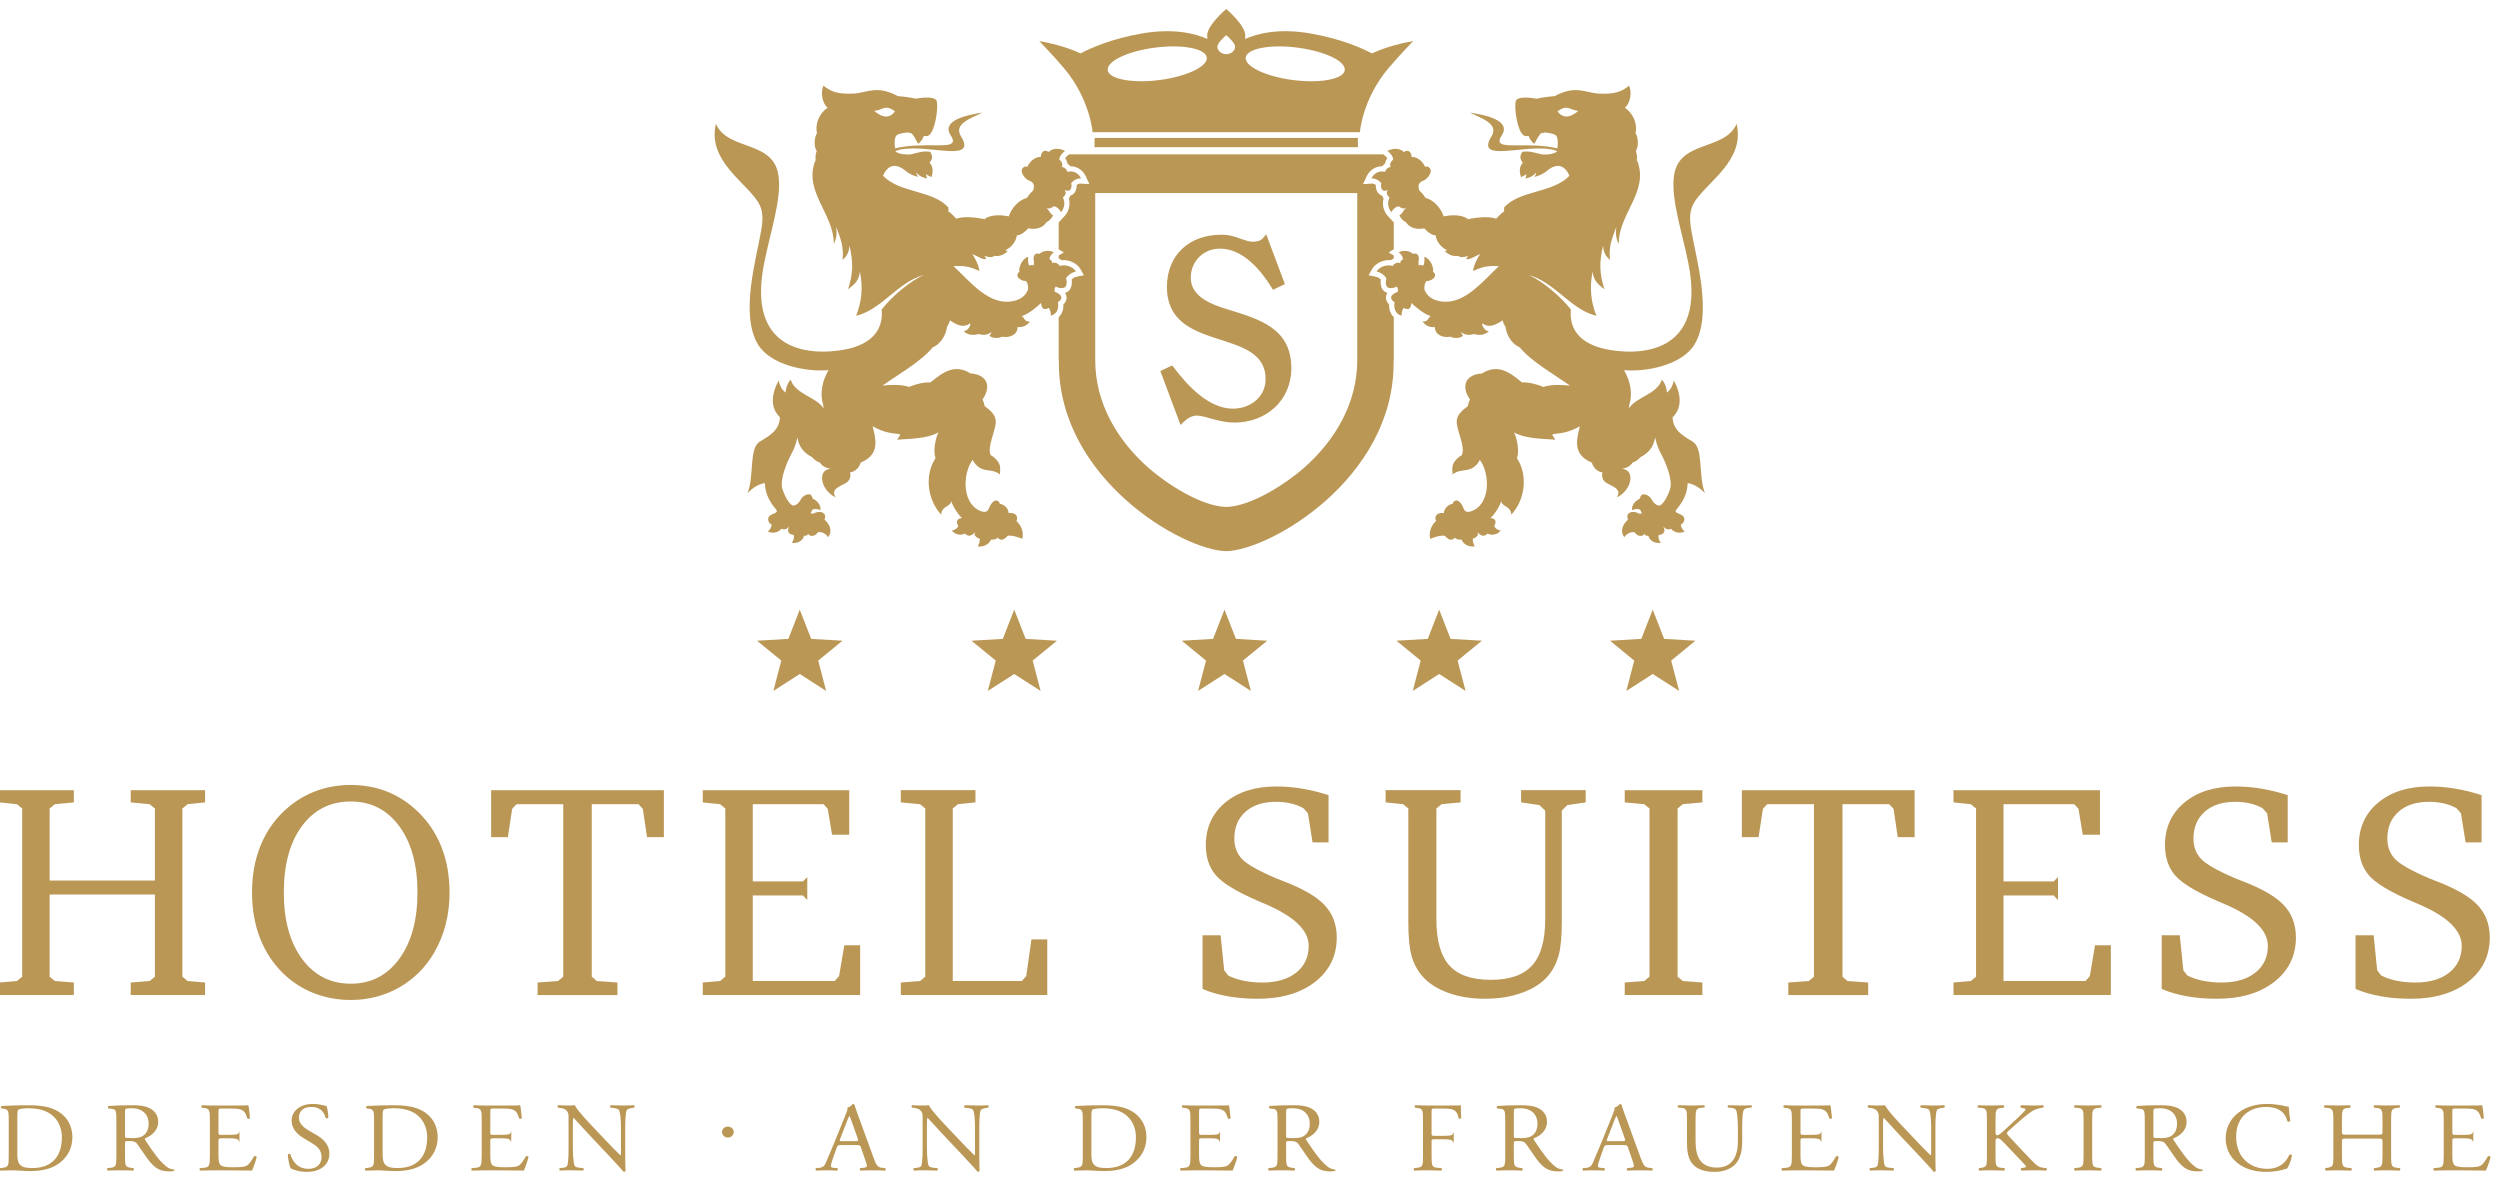 <?xml version="1.0" encoding="utf-8"?>
<!-- Generator: Adobe Illustrator 15.0.0, SVG Export Plug-In . SVG Version: 6.00 Build 0)  -->
<!DOCTYPE svg PUBLIC "-//W3C//DTD SVG 1.1//EN" "http://www.w3.org/Graphics/SVG/1.1/DTD/svg11.dtd">
<svg version="1.1" id="Ebene_1" xmlns="http://www.w3.org/2000/svg" xmlns:xlink="http://www.w3.org/1999/xlink" x="0px" y="0px"
	 width="354.687px" height="167.448px" viewBox="0 0 354.687 167.448" enable-background="new 0 0 354.687 167.448"
	 xml:space="preserve">
<g>
	<path fill="#BB9756" d="M173.972,1.277c-0.255,0.216-2.704,2.343-2.704,3.767c0,0.164,0.011,0.326,0.03,0.484
		c-1.581-0.71-4.658-1.587-9.31-0.775c-4.249,0.744-7.159,2.017-8.682,2.823c-0.008-0.005-0.016-0.008-0.024-0.013
		c-2.775-1.28-5.831-1.727-5.831-1.727s1.813,1.846,3.498,3.833c3.708,4.372,4.06,9.084,4.06,9.084h18.963h18.964
		c0,0,0.347-4.712,4.058-9.084c1.69-1.987,3.497-3.833,3.497-3.833s-3.054,0.447-5.828,1.727c-0.01,0.005-0.016,0.008-0.022,0.013
		c-1.527-0.806-4.435-2.079-8.686-2.823c-4.648-0.812-7.727,0.065-9.308,0.775c0.021-0.158,0.03-0.32,0.03-0.484
		C176.677,3.62,174.228,1.493,173.972,1.277 M172.712,6.621c0-0.532,1.056-1.46,1.26-1.635c0.206,0.175,1.26,1.103,1.26,1.635
		c0,0.577-0.561,1.051-1.26,1.065C173.272,7.672,172.712,7.198,172.712,6.621 M183.303,11.336c-3.872-0.526-6.811-1.974-6.559-3.234
		c0.254-1.257,3.599-1.852,7.474-1.325c3.876,0.525,6.811,1.971,6.56,3.232c-0.19,0.947-2.133,1.519-4.734,1.519
		C185.188,11.528,184.262,11.466,183.303,11.336 M157.168,10.009c-0.25-1.261,2.684-2.707,6.559-3.232
		c3.875-0.527,7.219,0.068,7.473,1.325c0.252,1.26-2.684,2.708-6.56,3.234c-0.958,0.13-1.883,0.192-2.739,0.192
		C159.301,11.528,157.36,10.956,157.168,10.009 M228.927,13.194c-0.66,0.107-1.937,0.17-2.829,0
		c-0.894-0.171-1.744-0.447-2.787-0.405c-1.043,0.044-2.128,0.49-2.745,0.851c-0.661,0.044-2.021,0.213-2.533,0.363
		c-0.552-0.08-2.839-0.488-3.008,0.423c-0.194,1.027,0.245,4.195,1.161,4.791c0.161,0.102,0.37,0.126,0.678,0.062
		c0.107,0.276,0.342,0.81,0.828,1.129c0.214-0.384,0.514-1.065,0.916-1.487c0.183-0.033,0.362-0.065,0.544-0.135
		c0.285,0.052,1.223,0.109,1.57,0.405c0.365,0.307,0.318,1.259,0.232,1.854c-1.968-0.451-3.899-0.438-5.394-0.428
		c-2.192,0.017-3.445,0.035-2.498-1.413c1.393-2.134-2.371-2.919-4.527-3.225c1.743,0.824,4.142,1.631,3.072,3.357
		c-1.543,2.493,0.861,2.204,3.826,1.917c1.881-0.185,3.987-0.366,5.455,0.159c-0.018,0.083-0.035,0.131-0.042,0.134
		c-0.617,0.361-1.289,0.388-2.031,0.373c-1.006-0.218-1.847-0.559-2.85-0.373c-0.323,0.551-0.383,0.938,0.065,1.519
		c0,0-0.005,0.002-0.005,0.004c0.018,0.008,0.034,0.012,0.05,0.022c-0.566,0.473-0.52,1.42-0.28,2.041
		c0.259-0.16,0.559-0.211,0.771-0.45c-0.062,0.192-0.021,0.469-0.173,0.66c0.744-0.169,1.087-0.34,1.555-0.871
		c-0.021,0.191-0.087,0.424-0.296,0.618c0.7-0.108,1.231-0.449,1.489-0.598c0.254-0.149,1-0.957,1.892-0.957
		c0.823,0,1.344,0.726,1.627,1.407c-2.36,2.477-7.052,2.02-9.258,4.49c-0.017,0.209-0.017,0.38-0.002,0.556
		c-0.465,0.298-0.737,0.661-1.13,1.042c-1.152-0.432-3.127-0.113-4.104,0.081l0.019-0.1c-1.041-0.666-2.589-0.466-3.362-0.311
		c-0.434-1.284-1.477-2.35-2.564-2.612c-0.318-0.481-0.585-0.775-0.919-1.106c-0.073-0.369-0.267-0.892,0.397-1.276
		c0.676-0.176,1.184-0.911,1.249-1.352c0.075-0.521-0.474-0.881-0.796-0.67c-0.261-0.654-1.026-1.457-1.91-1.415
		c-0.022-0.515-0.374-1.206-1.11-0.702c-0.449-0.462-1.372-0.662-2.331-0.151c0.46,0.344,0.805,0.783,0.814,1.233
		c-0.247,0.174-0.593,0.659-0.344,1.059c-0.408-0.009-0.72,0.367-0.824,0.681c-0.789-0.243-1.588,0.21-1.915,0.926
		c0.486-0.033,1.067,0.221,1.402,0.694c-0.156,0.536,0.073,1.041,0.418,1.053c0.196,0.01,0.388-0.029,0.549-0.086
		c-0.305,0.264-0.259,0.607,0.209,1.061c-0.379,0.622-0.21,1.562,0.269,2.084c0.086-0.304,0.606-0.831,1.022-0.852
		c0.213,0.144,0.682,0.525,1.107,0.167c-0.283,0.256-0.386,0.423-0.503,0.597c-0.121,0.183-0.271,0.452-0.51,0.498
		c0.136,0.315,0.414,0.762,0.931,0.981c0.277,0.458,1.062,1.205,2.593,0.88c0.423,0.502,1.138,1.021,1.625,0.993
		c0.061,0.633,0.522,1.591,1.631,2.127c-0.152,0.078-0.179,0.066-0.352,0.107c0.412,0.388,1.044,0.828,1.9,0.681
		c0.39,0.274,0.732,0.199,1.412,0.021c-0.102,0.169-0.178,0.268-0.249,0.43c0.521,0.183,1.429-0.562,2.005-0.692
		c-0.289,0.254-1,1.666-1.035,2.385c1.152-0.504,1.907-0.792,3.669-0.683c-2.151,1.987-4.71,5.265-7.844,5.042
		c-1.22-0.087-2.242-0.561-2.688-1.628c-0.105-0.258-0.062-1.042,0.298-1.318c0.448,0.041,0.938-0.276,1.086-0.514
		c0.15-0.233,0.127-0.596-0.212-0.764c0.167-0.597-0.364-1.894-1.233-2.15c0.062,0.469,0.02,0.979-0.149,1.276
		c-0.17-0.126-0.472-0.171-0.618-0.021c-0.022-0.211-0.107-0.446-0.022-0.745c0.085-0.298,0.022-1.189-0.808-0.912
		c-0.403-0.426-1.38-0.618-2.043-0.214c0.32,0.192,0.619,0.608,0.619,0.967c-0.341,0.159-0.406,0.414-0.386,0.565
		c-0.351-0.193-0.87,0-1.062,0.403c-0.49-0.234-1.809-0.087-2.297,0.786c0.615,0.129,1.043,0.448,1.402,0.937
		c-0.169,0.489-0.148,1.302,0.362,1.383c0.455,0.074,0.659,0,1.106-0.191c0.108,0.151,0.245,0.502,0.098,0.755
		c-0.342,0.108-0.827,0.385-0.889,0.703c-0.065,0.32,0.111,0.5,0.471,0.754c-0.127,0.664-0.026,1.637,0.999,1.912
		c-0.022-0.275,0.068-0.827,0.302-1.101c0.38,0.212,0.656,0.232,0.828,0.062c0.171-0.169,0.256-0.529,0.256-0.764
		c0.681,0.638,1.69,1.515,2.744,1.872c-0.316,0.188-0.34,0.445-0.488,0.574c-0.149,0.127-0.425,0.23-0.682,0.19
		c0.447,0.573,1,0.853,1.767,0.787c-0.021,1.042,1.062,1.576,2.192,1.364c0.423,0.23,1.274,0.296,1.808-0.127
		c-0.148-0.132-0.232-0.366-0.3-0.556c0.406,0.384,1.086,0.556,1.852,0.297c0.724,0.259,1.577,0.149,2.109-0.403
		c-0.447,0.078-1.065-0.724-0.941-1.111c0.913,0.666,1.719,0.345,2.888-0.416c0.063,0.282,0.18,0.595,0.401,0.892
		c0.084,0.723,0.53,2.253,2.041,2.954c1.596,1.981,5.171,4.022,7.108,5.405c-1.044-0.106-2.704-0.188-3.768,0.192
		c-0.617-0.255-1.895-0.703-3.042-0.64c-1.767-1.473-3.455-2.675-5.663-1.274c-2.3,0.137-3.063,1.763-1.7,3.723
		c-0.148,0.169-0.277,0.659-0.316,0.915c-0.83,0.598-1.555,1.276-1.576,2.127c-0.035,1.4,1.265,3.532,0.725,4.828
		c-0.687,0.374-1.147,0.988-1.257,1.345c-0.211,0.7,0,1.084-0.084,1.426c0.925-0.837,2.054-0.38,2.999-1.046
		c0.425-0.296,0.7-0.638,0.894-1.062c1.504,2.003,1.538,6.512-1.36,7.34c-0.745,0.212-0.917-0.339-1.022-0.64
		c-0.204-0.477-0.494-0.754-0.694-0.877c-0.214-0.128-0.688-0.049-0.774,0.429c-0.49,0.023-1.234,0.577-1.254,1.321
		c-0.382-0.107-0.951,0.033-1.128,0.383c-0.132,0.263-0.056,0.514,0.022,0.726c-0.639,0.571-1.064,1.486-0.833,2.529
		c0.577-0.213,1.278-0.51,2.062-0.444c0.237,0.275,0.661,0.656,1.004,0.552c0.34-0.107,0.317-0.149,0.4-0.298
		c0.131,0.214,0.577,0.341,0.983,0.298c0.211,0.575,0.894,1.062,1.87,0.978c-0.105-0.233-0.362-0.746-0.256-1.127
		c0.289-0.042,1.037-0.483,0.561-0.973c0.348,0.334,0.894,0.939,1.503,0.269c0.447,0.236,1.342,0.279,1.875-0.444
		c-0.277,0-0.787-0.256-0.918-0.638c0.302-0.534,0.32-1.045-0.53-1.128c0.529-0.453,1.258-1.548,1.523-2.389
		c0.137,0.851,1.377,0.648,1.428,1.919c2.098-2.284,2.269-5.737,0.876-7.896c-0.015-0.071-0.035-0.143-0.06-0.212
		c0.361-0.824-0.001-2.817-0.436-3.577c1.627,0.929,4.062,0.9,5.879,1.042c-0.139-0.207-0.28-0.412-0.424-0.618
		c0.018-0.049,0.042-0.107,0.068-0.172c1.562-0.151,2.442-0.347,3.822-1.114c-0.022,0.118-0.05,0.24-0.082,0.357
		c-0.57,2.162-0.567,3.819,1.808,4.809c0.066,0.509,0.702,1.316,1.49,1.383c-0.148,0.51,0,1.023,0.384,1.361
		c0.542,0.483,2.564,0.883,1.639,2.149c1.144-0.381,2.349-2.127,1.809-3.362c-0.149-0.34-0.557-0.64-1.065-0.658
		c0.532-0.127,1.084-0.234,1.512-0.895c0.383-0.087,0.874-0.468,1.106-0.767c1.063-0.532,1.852-1.36,2.083-2.787
		c0.237,1.171,0.599,1.871,1.002,2.639c0.406,0.767,1.531,3.318,1.126,4.641c-0.403,1.318-1.147,2.358-1.529,2.381
		c-0.385,0.021-0.875-0.427-1.044-0.789c-0.213-0.444-0.598-0.7-0.955-0.785c-0.381-0.091-0.671,0.042-0.75,0.575
		c-0.571,0.255-1.232,0.871-1.121,1.657c0.252-0.167,0.935-0.275,1.188-0.021c0.063,0.151,0.105,0.319,0.212,0.447
		c-0.17,0.062-0.331,0.127-0.575-0.021c-0.205-0.127-0.869-0.312-1.294,0.042c-0.26,0.212-0.236,0.598-0.108,0.894
		c-0.811,0.704-1.139,1.64-0.533,2.493c0.321-0.472,0.873-0.812,1.468-0.707c0.213,0.301,0.512,0.555,0.895,0.514
		c0.382-0.043,0.382-0.13,0.488-0.322c0.056,0.204,0.236,0.363,0.575,0.302c0.149,0.656,0.896,1.167,1.788,0.998
		c-0.276-0.215-0.426-0.744-0.319-1.107c0.468-0.021,1.127-0.339,0.64-1.21c0.339,0.38,0.615,0.508,1.125,0.339
		c0.341,0.468,1.173,0.766,1.938,0.361c-0.385-0.211-0.555-0.684-0.574-0.956c0.34-0.15,0.551-0.51,0.488-0.894
		s-0.469-0.531-0.768-0.662c-0.296-0.128-0.489-0.211-0.445-0.445c0.716-0.899,1.647-2.037,1.7-3.901
		c0.908,0.162,1.608,0.605,2.443,1.406c-0.99-2.526-0.126-6.457-1.83-7.339c-1.671-0.991-2.654-1.69-2.756-3.396
		c1.917-1.835,0.577-4.473,0.188-5.201c-0.165,0.696-0.409,1.22-0.986,1.702c-0.057-0.762-0.347-1.476-0.738-1.823
		c-0.602,2.019-3.595,2.429-4.662,4.05l0.057-0.468c0.526-1.66,0.125-3.428-0.748-4.946c3.27,0.285,8.313-0.757,10.039-3.707
		c2.534-4.332,0.174-12.143-0.492-16.137c-0.236-1.426-0.35-2.776,0.471-4.047c1.893-2.923,7.163-5.883,5.959-11.051
		c-1.736,3.944-8.324,2.204-8.91,7.549c-0.363,3.307,1.115,7.535,2.06,12.21c2.97,14.728-9.788,12.817-12.534,12.001
		c-2.745-0.814-4.402-2.552-4.132-5.423c-1.527-1.946-4.084-4.041-5.962-4.89c3.561,0.989,5.78,4.623,9.143,5.659
		c-0.002-0.003-0.003-0.003-0.003-0.004c0.153,0.053,0.306,0.095,0.444,0.131c-0.796-2.001-0.982-4.022-0.567-6.088
		c0.012-0.062,0.022-0.126,0.033-0.188c0.11,1.241,0.698,1.762,1.673,2.521c-0.734-2.344-0.733-3.801-0.206-6.192
		c0.119,1.176,0.481,1.531,0.987,2.037c-0.179-1.889,0.24-2.948,0.904-4.696c-0.128,0.874-0.049,1.664,0.345,2.41
		c-0.039-4.307,4.361-7.434,2.606-11.864c-0.016,0.027-0.035,0.053-0.052,0.079c0-0.019-0.006-0.038-0.006-0.055
		c0.126-0.472-0.012-1.049-0.127-1.343c0.447-0.636,0.341-2.02-0.042-2.528c0.278-1.088-0.147-2.682-1.511-3.619
		c0.725-0.554,1.062-2.106,0.596-3.127C230.292,12.833,229.587,13.088,228.927,13.194 M220.969,15.805
		c1.432-1.075,1.716-0.169,2.962-0.071c-0.573,0.474-1.15,0.796-1.698,0.796C221.787,16.53,221.36,16.318,220.969,15.805
		 M117.424,15.279c-1.364,0.937-1.788,2.531-1.512,3.619c-0.381,0.509-0.489,1.893-0.041,2.528
		c-0.116,0.294-0.255,0.871-0.128,1.343c0,0.017-0.004,0.036-0.007,0.055c-0.017-0.026-0.036-0.052-0.05-0.079
		c-1.756,4.431,2.646,7.558,2.606,11.864c0.393-0.746,0.474-1.536,0.345-2.41c0.663,1.748,1.082,2.808,0.904,4.696
		c0.505-0.506,0.868-0.861,0.989-2.037c0.526,2.392,0.526,3.849-0.208,6.192c0.975-0.76,1.562-1.28,1.67-2.521
		c0.014,0.062,0.026,0.126,0.036,0.188c0.416,2.065,0.229,4.087-0.566,6.088c0.139-0.036,0.29-0.078,0.443-0.131
		c-0.001,0.001-0.001,0.001-0.002,0.004c3.364-1.036,5.581-4.67,9.142-5.659c-1.878,0.849-4.435,2.943-5.962,4.89
		c0.27,2.871-1.39,4.608-4.134,5.423c-2.744,0.816-15.503,2.727-12.533-12.001c0.943-4.675,2.422-8.903,2.06-12.21
		c-0.586-5.345-7.173-3.604-8.911-7.549c-1.203,5.168,4.069,8.128,5.959,11.051c0.823,1.271,0.709,2.621,0.472,4.047
		c-0.668,3.994-3.028,11.805-0.496,16.137c1.728,2.95,6.775,3.992,10.041,3.707c-0.871,1.519-1.274,3.286-0.747,4.946l0.055,0.468
		c-1.065-1.621-4.06-2.031-4.66-4.05c-0.391,0.348-0.683,1.062-0.741,1.823c-0.575-0.482-0.816-1.006-0.984-1.702
		c-0.39,0.729-1.73,3.366,0.188,5.201c-0.102,1.705-1.084,2.404-2.755,3.396c-1.705,0.882-0.841,4.812-1.83,7.339
		c0.835-0.801,1.533-1.244,2.444-1.406c0.052,1.864,0.983,3.002,1.699,3.901c0.044,0.234-0.149,0.317-0.446,0.445
		c-0.299,0.131-0.703,0.278-0.766,0.662c-0.064,0.384,0.147,0.743,0.488,0.894c-0.021,0.272-0.189,0.745-0.575,0.956
		c0.767,0.404,1.597,0.106,1.938-0.361c0.511,0.169,0.788,0.041,1.126-0.339c-0.486,0.871,0.171,1.188,0.639,1.21
		c0.107,0.363-0.043,0.893-0.32,1.107c0.895,0.169,1.638-0.342,1.788-0.998c0.341,0.062,0.522-0.098,0.575-0.302
		c0.107,0.192,0.107,0.279,0.49,0.322c0.384,0.041,0.68-0.213,0.894-0.514c0.596-0.105,1.147,0.235,1.467,0.707
		c0.61-0.854,0.277-1.789-0.533-2.493c0.129-0.296,0.152-0.682-0.105-0.894c-0.427-0.354-1.091-0.169-1.298-0.042
		c-0.242,0.148-0.403,0.084-0.574,0.021c0.106-0.128,0.149-0.296,0.212-0.447c0.255-0.255,0.936-0.146,1.191,0.021
		c0.108-0.786-0.553-1.402-1.124-1.657c-0.078-0.533-0.369-0.666-0.749-0.575c-0.358,0.085-0.742,0.341-0.955,0.785
		c-0.169,0.362-0.659,0.81-1.043,0.789c-0.384-0.022-1.128-1.062-1.532-2.381c-0.406-1.322,0.721-3.874,1.126-4.641
		c0.406-0.768,0.767-1.468,1.002-2.639c0.232,1.427,1.019,2.255,2.084,2.787c0.234,0.299,0.723,0.68,1.105,0.767
		c0.427,0.66,0.982,0.768,1.513,0.895c-0.512,0.019-0.914,0.318-1.064,0.658c-0.542,1.235,0.665,2.981,1.807,3.362
		c-0.928-1.267,1.094-1.666,1.64-2.149c0.383-0.338,0.531-0.852,0.383-1.361c0.787-0.066,1.424-0.874,1.491-1.383
		c2.373-0.989,2.376-2.646,1.806-4.809c-0.031-0.117-0.06-0.239-0.083-0.357c1.385,0.768,2.265,0.963,3.822,1.114
		c0.029,0.064,0.052,0.123,0.068,0.172c-0.141,0.206-0.285,0.411-0.423,0.618c1.818-0.142,4.253-0.113,5.877-1.042
		c-0.432,0.76-0.792,2.753-0.432,3.577c-0.023,0.069-0.046,0.141-0.062,0.212c-1.391,2.159-1.22,5.612,0.878,7.896
		c0.049-1.271,1.289-1.068,1.428-1.919c0.263,0.841,0.991,1.936,1.523,2.389c-0.852,0.083-0.831,0.594-0.533,1.128
		c-0.128,0.382-0.638,0.638-0.913,0.638c0.533,0.724,1.425,0.681,1.873,0.444c0.609,0.671,1.156,0.065,1.503-0.269
		c-0.477,0.489,0.27,0.931,0.56,0.973c0.105,0.381-0.151,0.894-0.255,1.127c0.977,0.085,1.658-0.402,1.871-0.978
		c0.405,0.043,0.851-0.084,0.982-0.298c0.084,0.148,0.06,0.19,0.4,0.298c0.344,0.104,0.768-0.276,1.002-0.552
		c0.785-0.065,1.491,0.231,2.064,0.444c0.235-1.043-0.192-1.958-0.832-2.529c0.077-0.212,0.155-0.463,0.023-0.726
		c-0.177-0.35-0.746-0.49-1.128-0.383c-0.02-0.744-0.764-1.298-1.255-1.321c-0.085-0.478-0.558-0.557-0.77-0.429
		c-0.204,0.123-0.496,0.4-0.699,0.877c-0.105,0.301-0.276,0.852-1.021,0.64c-2.898-0.828-2.864-5.337-1.36-7.34
		c0.192,0.424,0.467,0.766,0.893,1.062c0.947,0.666,2.074,0.209,2.999,1.046c-0.084-0.342,0.128-0.726-0.084-1.426
		c-0.108-0.356-0.57-0.971-1.257-1.345c-0.538-1.296,0.76-3.428,0.724-4.828c-0.021-0.851-0.745-1.529-1.575-2.127
		c-0.039-0.256-0.171-0.746-0.318-0.915c1.365-1.96,0.602-3.586-1.702-3.723c-2.206-1.4-3.893-0.198-5.66,1.274
		c-1.15-0.063-2.426,0.385-3.042,0.64c-1.064-0.381-2.723-0.299-3.767-0.192c1.937-1.383,5.512-3.424,7.107-5.405
		c1.513-0.701,1.958-2.231,2.044-2.954c0.219-0.297,0.334-0.609,0.398-0.892c1.17,0.761,1.976,1.082,2.891,0.416
		c0.123,0.388-0.496,1.189-0.942,1.111c0.529,0.553,1.384,0.662,2.105,0.403c0.768,0.259,1.448,0.087,1.852-0.297
		c-0.065,0.189-0.149,0.424-0.296,0.556c0.531,0.423,1.381,0.357,1.807,0.127c1.129,0.212,2.212-0.322,2.191-1.364
		c0.767,0.065,1.319-0.214,1.767-0.787c-0.257,0.04-0.532-0.063-0.681-0.19c-0.149-0.129-0.17-0.387-0.489-0.574
		c1.051-0.357,2.064-1.234,2.744-1.872c0,0.234,0.084,0.595,0.255,0.764c0.172,0.171,0.449,0.15,0.831-0.062
		c0.231,0.273,0.322,0.825,0.302,1.101c1.022-0.275,1.124-1.248,0.997-1.912c0.358-0.254,0.534-0.434,0.474-0.754
		c-0.065-0.318-0.551-0.595-0.892-0.703c-0.147-0.253-0.01-0.604,0.096-0.755c0.449,0.191,0.652,0.266,1.105,0.191
		c0.513-0.081,0.534-0.894,0.363-1.383c0.36-0.488,0.787-0.808,1.403-0.937c-0.489-0.873-1.808-1.021-2.296-0.786
		c-0.192-0.403-0.712-0.597-1.063-0.403c0.021-0.151-0.044-0.406-0.386-0.565c0-0.358,0.299-0.774,0.62-0.967
		c-0.661-0.404-1.64-0.212-2.045,0.214c-0.828-0.277-0.891,0.614-0.808,0.912c0.086,0.299,0,0.534-0.02,0.745
		c-0.15-0.149-0.449-0.104-0.62,0.021c-0.169-0.298-0.211-0.808-0.148-1.276c-0.871,0.257-1.403,1.554-1.233,2.15
		c-0.339,0.168-0.361,0.53-0.212,0.764c0.149,0.237,0.638,0.555,1.086,0.514c0.359,0.276,0.404,1.061,0.296,1.318
		c-0.444,1.067-1.466,1.541-2.686,1.628c-3.133,0.223-5.692-3.055-7.848-5.042c1.764-0.109,2.519,0.179,3.672,0.683
		c-0.037-0.719-0.749-2.131-1.035-2.385c0.576,0.131,1.484,0.875,2.004,0.692c-0.07-0.162-0.147-0.261-0.249-0.43
		c0.682,0.179,1.026,0.254,1.414-0.021c0.856,0.147,1.487-0.293,1.898-0.681c-0.168-0.041-0.199-0.029-0.35-0.107
		c1.107-0.536,1.57-1.494,1.632-2.127c0.486,0.028,1.202-0.491,1.624-0.993c1.53,0.325,2.316-0.422,2.593-0.88
		c0.515-0.22,0.795-0.666,0.93-0.981c-0.238-0.046-0.388-0.315-0.511-0.498c-0.117-0.174-0.218-0.341-0.503-0.598
		c0.427,0.359,0.895-0.022,1.106-0.166c0.419,0.021,0.94,0.548,1.024,0.852c0.48-0.521,0.647-1.462,0.271-2.084
		c0.468-0.453,0.513-0.797,0.208-1.061c0.16,0.057,0.354,0.096,0.551,0.086c0.344-0.012,0.573-0.517,0.416-1.053
		c0.335-0.474,0.919-0.728,1.406-0.694c-0.33-0.716-1.127-1.169-1.918-0.926c-0.105-0.313-0.416-0.689-0.825-0.681
		c0.25-0.399-0.099-0.885-0.344-1.059c0.013-0.45,0.355-0.89,0.816-1.233c-0.96-0.511-1.883-0.311-2.332,0.151
		c-0.737-0.504-1.088,0.188-1.11,0.702c-0.883-0.042-1.651,0.761-1.913,1.415c-0.322-0.211-0.87,0.148-0.794,0.67
		c0.065,0.44,0.572,1.176,1.249,1.352c0.664,0.385,0.47,0.907,0.401,1.276c-0.337,0.331-0.603,0.625-0.924,1.106
		c-1.085,0.263-2.129,1.328-2.564,2.612c-0.772-0.155-2.321-0.355-3.362,0.311l0.021,0.1c-0.979-0.194-2.953-0.513-4.104-0.081
		c-0.396-0.381-0.668-0.744-1.132-1.042c0.015-0.176,0.015-0.347-0.004-0.556c-2.204-2.471-6.896-2.014-9.256-4.49
		c0.284-0.682,0.802-1.407,1.626-1.407c0.894,0,1.64,0.808,1.894,0.957c0.256,0.148,0.787,0.489,1.488,0.598
		c-0.211-0.194-0.274-0.427-0.296-0.618c0.468,0.531,0.808,0.702,1.553,0.871c-0.149-0.191-0.108-0.468-0.17-0.66
		c0.211,0.239,0.51,0.29,0.77,0.45c0.239-0.621,0.284-1.568-0.281-2.041c0.015-0.011,0.032-0.015,0.048-0.022
		c-0.001-0.002-0.003-0.004-0.003-0.004c0.448-0.58,0.389-0.968,0.065-1.519c-1.001-0.186-1.845,0.155-2.849,0.373
		c-0.742,0.015-1.413-0.012-2.032-0.373c-0.007-0.003-0.022-0.051-0.042-0.134c1.467-0.525,3.575-0.344,5.456-0.159
		c2.964,0.287,5.368,0.576,3.825-1.917c-1.065-1.727,1.331-2.533,3.073-3.357c-2.157,0.306-5.919,1.091-4.528,3.225
		c0.946,1.448-0.306,1.43-2.5,1.413c-1.495-0.011-3.427-0.023-5.395,0.428c-0.082-0.595-0.13-1.547,0.236-1.854
		c0.347-0.296,1.286-0.354,1.57-0.405c0.181,0.069,0.363,0.102,0.545,0.135c0.402,0.422,0.702,1.104,0.915,1.487
		c0.487-0.319,0.722-0.853,0.827-1.129c0.308,0.063,0.521,0.039,0.681-0.062c0.915-0.596,1.354-3.763,1.16-4.791
		c-0.169-0.911-2.456-0.503-3.008-0.423c-0.511-0.15-1.873-0.319-2.533-0.363c-0.617-0.361-1.703-0.807-2.745-0.851
		c-1.042-0.042-1.893,0.234-2.788,0.405c-0.893,0.17-2.168,0.107-2.828,0c-0.66-0.106-1.364-0.361-2.192-1.042
		C116.362,13.173,116.698,14.725,117.424,15.279 M124.016,15.734c1.247-0.098,1.53-1.004,2.962,0.071
		c-0.391,0.513-0.819,0.725-1.264,0.725C125.164,16.53,124.587,16.208,124.016,15.734 M155.296,19.573
		c0.006,0.136,0.002,1.102-0.012,1.311h37.372c-0.011-0.209-0.014-1.175-0.008-1.311H155.296z M151.701,21.892l-0.154,0.115
		c-0.114,0.085-0.314,0.259-0.433,0.432c0.172,0.23,0.291,0.499,0.327,0.778c0.155,0.1,0.293,0.227,0.409,0.371
		c0.929-0.02,1.794,0.549,2.194,1.419l0.515,1.118l-1.229-0.078c-0.195-0.014-0.413,0.073-0.579,0.201
		c0.029,0.648-0.264,1.331-0.893,1.509c-0.049,0.138-0.121,0.274-0.209,0.406c0.237,0.835-0.002,1.824-0.58,2.453l-0.868,0.94v3.809
		l0.733,0.449l-0.733,0.44v0.408c0.149,0.062,0.287,0.15,0.411,0.252c0.998-0.121,2.201,0.419,2.674,1.26l0.49,0.877l-0.981,0.202
		c-0.319,0.064-0.553,0.197-0.755,0.405c0.116,0.777-0.111,1.689-0.93,1.895c0.081,0.129,0.146,0.27,0.175,0.425
		c0.104,0.521-0.089,0.896-0.418,1.211c0.033,0.702-0.182,1.358-0.666,1.809v6.176h0.029l-0.002,0.348
		c0,16.403,17.532,26.547,23.744,26.675c6.213-0.128,23.745-10.271,23.745-26.675l-0.001-0.348h0.029v-6.179
		c-0.48-0.449-0.697-1.104-0.666-1.806c-0.328-0.314-0.521-0.689-0.419-1.211c0.03-0.155,0.095-0.296,0.179-0.425
		c-0.823-0.206-1.048-1.117-0.932-1.895c-0.203-0.208-0.435-0.341-0.755-0.405l-0.979-0.202l0.488-0.877
		c0.47-0.841,1.677-1.381,2.674-1.26c0.122-0.102,0.261-0.187,0.409-0.252v-0.41l-0.732-0.438l0.732-0.448v-3.811l-0.868-0.939
		c-0.579-0.629-0.819-1.618-0.579-2.453c-0.091-0.132-0.161-0.269-0.209-0.408c-0.63-0.176-0.921-0.858-0.894-1.507
		c-0.166-0.128-0.382-0.215-0.58-0.201l-1.229,0.078l0.514-1.118c0.4-0.87,1.27-1.438,2.195-1.419
		c0.119-0.145,0.254-0.271,0.408-0.371c0.038-0.279,0.156-0.548,0.326-0.778c-0.115-0.173-0.315-0.347-0.432-0.432l-0.153-0.115
		H151.701z M162.907,66.346c-4.448-3.938-7.523-9.202-7.523-15.267v-0.351l0.003-23.335h18.586h18.586l0.002,23.335v0.351
		c0,6.064-3.076,11.329-7.521,15.267c-2.521,2.233-7.524,5.509-11.066,5.573C170.432,71.855,165.429,68.58,162.907,66.346
		 M179.178,33.791c-0.319,0.372-0.888,0.505-1.356,0.505c-0.676,0-1.088-0.199-1.717-0.392c-1.025-0.377-1.737-0.603-2.868-0.603
		c-4.468,0-7.68,2.85-7.68,7.406c0,9.53,13.999,5.575,13.999,13.074c0,2.572-2.204,4.197-4.641,4.197
		c-3.448,0-6.471-3.306-8.391-5.857l-0.207-0.274l-1.692,0.791l2.867,7.659l0.467-0.468c0.433-0.433,1.155-0.867,1.784-0.867
		c0.706,0,1.599,0.293,2.282,0.48c1.022,0.28,2.026,0.511,3.091,0.511c4.491,0,8.092-3.105,8.092-7.712
		c0-5.674-4.498-6.943-9.025-8.346c-2.175-0.651-5.244-1.751-5.244-4.489c0-2.333,1.794-4.13,4.126-4.13
		c3.264,0,5.765,2.978,7.342,5.516l0.2,0.325l1.686-0.812l-2.648-7.059L179.178,33.791z M232.858,90.641l-4.439,0.26l3.438,2.819
		l-1.123,4.307l3.747-2.403l3.745,2.403l-1.127-4.307l3.443-2.819l-4.441-0.26l-1.62-4.146L232.858,90.641z M202.563,90.641
		l-4.444,0.26l3.442,2.819l-1.126,4.307l3.747-2.403l3.746,2.403l-1.127-4.307l3.445-2.819l-4.445-0.26l-1.619-4.146L202.563,90.641
		z M172.106,90.641l-4.444,0.26l3.441,2.819l-1.125,4.307l3.747-2.403l3.746,2.403l-1.127-4.307l3.443-2.819l-4.442-0.26
		l-1.62-4.146L172.106,90.641z M142.273,90.641l-4.445,0.26l3.442,2.819l-1.127,4.307l3.75-2.403l3.745,2.403l-1.128-4.307
		l3.443-2.819l-4.442-0.26l-1.618-4.146L142.273,90.641z M111.847,90.641l-4.444,0.26l3.442,2.819l-1.125,4.307l3.746-2.403
		l3.745,2.403l-1.125-4.307l3.443-2.819l-4.443-0.26l-1.62-4.146L111.847,90.641z M44.558,112.328
		c-1.617,0.644-3.076,1.59-4.375,2.847c-1.455,1.408-2.556,3.082-3.305,5.012c-0.748,1.933-1.122,4.076-1.122,6.431
		c0,2.37,0.377,4.527,1.133,6.474c0.755,1.945,1.867,3.632,3.336,5.055c1.257,1.214,2.7,2.137,4.333,2.771
		c1.63,0.635,3.371,0.952,5.22,0.952c2.487,0,4.767-0.59,6.843-1.767c2.076-1.178,3.729-2.816,4.957-4.917
		c0.734-1.256,1.284-2.595,1.651-4.021c0.368-1.423,0.552-2.938,0.552-4.547c0-2.341-0.378-4.477-1.134-6.409
		c-0.754-1.933-1.867-3.61-3.335-5.033c-1.314-1.271-2.769-2.223-4.364-2.856c-1.597-0.635-3.319-0.952-5.17-0.952
		C47.914,111.366,46.175,111.685,44.558,112.328 M42.863,136.052c-1.731-2.341-2.595-5.486-2.595-9.436
		c0-3.963,0.857-7.104,2.573-9.424c1.717-2.318,4.029-3.479,6.937-3.479c2.853,0,5.141,1.168,6.865,3.501
		c1.721,2.335,2.584,5.467,2.584,9.402c0,3.935-0.863,7.075-2.584,9.425c-1.724,2.347-4.012,3.521-6.865,3.521
		C46.898,139.563,44.593,138.392,42.863,136.052 M337.402,113.872c-1.829,1.53-2.743,3.537-2.743,6.019
		c0,1.764,0.481,3.197,1.441,4.306c0.961,1.106,2.923,2.301,5.889,3.586c0.24,0.099,0.585,0.245,1.037,0.443
		c4.152,1.763,6.229,3.751,6.229,5.964c0,1.594-0.59,2.86-1.769,3.797c-1.18,0.938-2.778,1.408-4.798,1.408
		c-0.961,0-1.85-0.086-2.67-0.255c-0.818-0.169-1.546-0.414-2.181-0.739l-0.571-0.742l-0.509-4.97h-2.564v7.616
		c1.031,0.451,2.215,0.796,3.548,1.036c1.335,0.239,2.76,0.359,4.271,0.359c3.389,0,6.105-0.801,8.153-2.401
		c2.049-1.601,3.072-3.704,3.072-6.315c0-0.943-0.158-1.819-0.478-2.622c-0.317-0.804-0.792-1.516-1.429-2.136
		c-1.115-1.102-2.938-2.145-5.464-3.132c-0.481-0.183-0.843-0.322-1.082-0.422c-2.57-1.088-4.226-2.014-4.968-2.781
		c-0.741-0.77-1.112-1.738-1.112-2.909c0-1.608,0.531-2.881,1.59-3.818c1.058-0.938,2.492-1.405,4.3-1.405
		c0.763,0,1.469,0.072,2.119,0.221c0.648,0.149,1.25,0.377,1.801,0.687l0.634,0.721l0.658,4.125h2.266v-6.705
		c-1.27-0.409-2.519-0.717-3.738-0.921c-1.223-0.205-2.439-0.307-3.654-0.307C341.657,111.578,339.232,112.342,337.402,113.872
		 M309.899,113.872c-1.828,1.53-2.743,3.537-2.743,6.019c0,1.764,0.479,3.197,1.441,4.306c0.96,1.106,2.921,2.301,5.888,3.586
		c0.239,0.099,0.585,0.245,1.037,0.443c4.153,1.763,6.229,3.751,6.229,5.964c0,1.594-0.59,2.86-1.769,3.797
		c-1.18,0.938-2.778,1.408-4.799,1.408c-0.959,0-1.85-0.086-2.668-0.255c-0.819-0.169-1.547-0.414-2.182-0.739l-0.572-0.742
		l-0.508-4.97h-2.563v7.616c1.03,0.451,2.213,0.796,3.547,1.036c1.335,0.239,2.758,0.359,4.27,0.359
		c3.389,0,6.106-0.801,8.155-2.401c2.047-1.601,3.072-3.704,3.072-6.315c0-0.943-0.16-1.819-0.477-2.622
		c-0.318-0.804-0.795-1.516-1.43-2.136c-1.116-1.102-2.938-2.145-5.466-3.132c-0.48-0.183-0.841-0.322-1.082-0.422
		c-2.568-1.088-4.225-2.014-4.966-2.781c-0.742-0.77-1.113-1.738-1.113-2.909c0-1.608,0.53-2.881,1.591-3.818
		c1.059-0.938,2.491-1.405,4.299-1.405c0.763,0,1.469,0.072,2.119,0.221c0.648,0.149,1.251,0.377,1.8,0.687l0.636,0.721l0.657,4.125
		h2.267v-6.705c-1.271-0.409-2.519-0.717-3.74-0.921c-1.221-0.205-2.439-0.307-3.653-0.307
		C314.153,111.578,311.727,112.342,309.899,113.872 M173.818,113.872c-1.831,1.53-2.743,3.537-2.743,6.019
		c0,1.764,0.479,3.197,1.44,4.306c0.961,1.106,2.923,2.301,5.889,3.586c0.24,0.099,0.585,0.245,1.037,0.443
		c4.153,1.763,6.229,3.751,6.229,5.964c0,1.594-0.589,2.86-1.769,3.797c-1.18,0.938-2.779,1.408-4.799,1.408
		c-0.959,0-1.849-0.086-2.668-0.255s-1.547-0.414-2.182-0.739l-0.571-0.742l-0.509-4.97h-2.563v7.616
		c1.029,0.451,2.214,0.796,3.548,1.036c1.334,0.239,2.756,0.359,4.268,0.359c3.39,0,6.108-0.801,8.155-2.401
		c2.049-1.601,3.072-3.704,3.072-6.315c0-0.943-0.159-1.819-0.477-2.622c-0.318-0.804-0.794-1.516-1.43-2.136
		c-1.115-1.102-2.938-2.145-5.466-3.132c-0.479-0.183-0.841-0.322-1.08-0.422c-2.57-1.088-4.226-2.014-4.968-2.781
		c-0.741-0.77-1.112-1.738-1.112-2.909c0-1.608,0.53-2.881,1.59-3.818c1.059-0.938,2.492-1.405,4.299-1.405
		c0.764,0,1.47,0.072,2.12,0.221c0.648,0.149,1.249,0.377,1.799,0.687l0.637,0.721l0.657,4.125h2.266v-6.705
		c-1.271-0.409-2.519-0.717-3.738-0.921c-1.222-0.205-2.44-0.307-3.654-0.307C178.072,111.578,175.646,112.342,173.818,113.872
		 M277.151,112.105v1.735l2.457,0.255l0.742,0.611v23.862l-0.742,0.614l-2.457,0.211v1.777h22.327v-7.065h-2.245l-0.741,4.377
		l-0.614,0.7h-11.629V127.04h7.117l0.613,0.656v-3.258l-0.613,0.614h-7.117v-10.957h10.039l0.596,0.655l0.613,3.681h2.437v-6.326
		H277.151z M247.127,112.105v6.664h2.371l0.614-4.019l0.615-0.655h6.629v24.474l-0.741,0.614l-2.901,0.211v1.777h11.334v-1.777
		l-2.925-0.211l-0.72-0.614v-24.474h6.631l0.614,0.655l0.593,4.019h2.394v-6.664H247.127z M230.509,112.105v1.735l2.775,0.255
		l0.741,0.611v23.862l-0.741,0.614l-2.775,0.211v1.777h11.016v-1.777l-2.773-0.211l-0.742-0.614v-23.862l0.742-0.611l2.773-0.255
		v-1.735H230.509z M215.8,112.105v1.735l2.604,0.382l0.826,0.782v15.378c0,3.004-0.614,5.192-1.843,6.567
		c-1.228,1.376-3.185,2.064-5.867,2.064c-2.712,0-4.678-0.682-5.897-2.042c-1.224-1.361-1.836-3.559-1.836-6.59v-15.676l0.743-0.611
		l2.69-0.255v-1.735h-10.634v1.735l2.478,0.255l0.742,0.611v16.056c0,2.09,0.145,3.675,0.433,4.761
		c0.29,1.087,0.781,2.044,1.475,2.877c0.86,1.029,2.073,1.836,3.643,2.421c1.567,0.585,3.347,0.879,5.338,0.879
		c1.977,0,3.752-0.294,5.327-0.879c1.574-0.585,2.794-1.392,3.655-2.421c0.678-0.818,1.165-1.777,1.461-2.877
		c0.297-1.101,0.445-2.686,0.445-4.761v-15.758l0.783-0.782l2.605-0.382v-1.735H215.8z M127.801,112.105v1.735l2.733,0.255
		l0.741,0.611v23.862l-0.741,0.614l-2.733,0.211v1.777h20.78v-7.891h-2.245l-0.741,5.202l-0.614,0.7h-9.808v-24.477l0.74-0.611
		l2.48-0.255v-1.735H127.801z M99.703,112.105v1.735l2.458,0.255l0.741,0.611v23.862l-0.741,0.614l-2.458,0.211v1.777h22.328v-7.065
		h-2.246l-0.74,4.377l-0.616,0.7H106.8V127.04h7.118l0.614,0.656v-3.258l-0.614,0.614H106.8v-10.957h10.04l0.594,0.655l0.615,3.681
		h2.436v-6.326H99.703z M69.678,112.105v6.664h2.374l0.612-4.019l0.616-0.655h6.63v24.474l-0.742,0.614l-2.902,0.211v1.777H87.6
		v-1.777l-2.923-0.211l-0.721-0.614v-24.474h6.631l0.613,0.655l0.595,4.019h2.393v-6.664H69.678z M18.547,112.105v1.735l2.69,0.255
		l0.741,0.611v10.219H7.044v-10.219l0.742-0.611l2.69-0.255v-1.735H-0.053v1.735l2.459,0.255l0.74,0.611v23.862l-0.74,0.614
		l-2.459,0.211v1.777h10.529v-1.777l-2.69-0.211l-0.742-0.614v-11.656h14.934v11.656l-0.741,0.614l-2.69,0.211v1.777h10.548v-1.777
		l-2.477-0.211l-0.742-0.614v-23.862l0.742-0.611l2.477-0.255v-1.735H18.547z M317.644,157.804c-1.132,0.819-1.877,2.145-1.877,3.69
		c0,1.798,0.925,3.066,2.116,3.832c1.087,0.683,2.369,0.934,3.71,0.934c0.953,0,2.025-0.209,2.355-0.319
		c0.163-0.058,0.344-0.113,0.521-0.142c0.224-0.265,0.609-1.182,0.714-1.908c-0.061-0.097-0.282-0.124-0.386-0.055
		c-0.344,0.821-1.193,1.991-3.116,1.991c-2.443,0-4.425-1.615-4.425-4.541c0-2.885,1.936-4.235,4.217-4.235
		c2.161,0,2.831,1.086,3.054,2.033c0.104,0.085,0.329,0.068,0.404-0.028c-0.121-0.849-0.196-1.727-0.209-2.045
		c-0.135,0.012-0.24-0.017-0.418-0.058c-0.7-0.18-1.832-0.334-2.638-0.334C320.117,156.62,318.732,157.011,317.644,157.804
		 M229.05,157.151c0.046,0.222-0.045,0.487-0.252,0.989l-1.521,3.761c-0.627,1.558-1.043,2.462-1.31,3.104
		c-0.208,0.501-0.538,0.655-0.895,0.682l-0.491,0.042c-0.09,0.069-0.06,0.294,0.028,0.349c0.402-0.014,0.939-0.043,1.43-0.043
		c0.702,0.017,1.162,0.017,1.552,0.043c0.134-0.055,0.134-0.279,0.026-0.349l-0.489-0.042c-0.357-0.026-0.435-0.113-0.435-0.279
		c0-0.152,0.106-0.528,0.331-1.154l0.521-1.463c0.104-0.295,0.193-0.333,0.564-0.333h2.251c0.448,0,0.507,0.038,0.611,0.347
		l0.656,1.895c0.117,0.335,0.193,0.585,0.193,0.736c0,0.139-0.208,0.226-0.521,0.252l-0.433,0.042
		c-0.104,0.069-0.09,0.294,0.031,0.349c0.43-0.014,0.997-0.043,1.711-0.043c0.671,0,1.193,0.017,1.803,0.043
		c0.075-0.055,0.106-0.279,0-0.349l-0.401-0.042c-0.641-0.07-0.834-0.279-1.266-1.479l-2.039-5.596
		c-0.226-0.614-0.466-1.254-0.657-1.867c-0.03-0.097-0.137-0.126-0.225-0.126C229.66,156.803,229.408,157.052,229.05,157.151
		 M228.022,161.566l0.94-2.424c0.162-0.416,0.312-0.752,0.356-0.821h0.032c0.086,0.166,0.222,0.543,0.34,0.877l0.805,2.271
		c0.135,0.376,0.105,0.432-0.327,0.432h-1.832C227.918,161.901,227.905,161.887,228.022,161.566 M120.227,157.151
		c0.044,0.222-0.044,0.487-0.254,0.989l-1.519,3.761c-0.627,1.558-1.044,2.462-1.313,3.104c-0.207,0.501-0.535,0.655-0.893,0.682
		l-0.492,0.042c-0.089,0.069-0.058,0.294,0.03,0.349c0.402-0.014,0.937-0.043,1.43-0.043c0.7,0.017,1.163,0.017,1.55,0.043
		c0.134-0.055,0.134-0.279,0.03-0.349l-0.492-0.042c-0.356-0.026-0.431-0.113-0.431-0.279c0-0.152,0.103-0.528,0.326-1.154
		l0.521-1.463c0.105-0.295,0.197-0.333,0.568-0.333h2.25c0.446,0,0.506,0.038,0.61,0.347l0.655,1.895
		c0.12,0.335,0.194,0.585,0.194,0.736c0,0.139-0.209,0.226-0.521,0.252l-0.432,0.042c-0.103,0.069-0.089,0.294,0.029,0.349
		c0.432-0.014,0.998-0.043,1.714-0.043c0.67,0,1.192,0.017,1.802,0.043c0.075-0.055,0.105-0.279,0-0.349l-0.402-0.042
		c-0.64-0.07-0.835-0.279-1.267-1.479l-2.04-5.596c-0.225-0.614-0.462-1.254-0.656-1.867c-0.029-0.097-0.133-0.126-0.225-0.126
		C120.835,156.803,120.583,157.052,120.227,157.151 M119.198,161.566l0.939-2.424c0.165-0.416,0.314-0.752,0.358-0.821h0.03
		c0.09,0.166,0.223,0.543,0.342,0.877l0.804,2.271c0.133,0.376,0.104,0.432-0.328,0.432h-1.832
		C119.095,161.901,119.078,161.887,119.198,161.566 M41.369,159.016c0,1.141,0.862,1.936,1.608,2.396l1.416,0.862
		c1.088,0.656,1.223,1.338,1.223,1.952c0,0.836-0.611,1.601-1.864,1.601c-1.729,0-2.34-1.364-2.563-2.075
		c-0.06-0.085-0.283-0.056-0.359,0.042c0.031,0.654,0.226,1.644,0.404,1.95c0.283,0.153,1.072,0.516,2.324,0.516
		c1.938,0,3.173-1.046,3.173-2.577c0-1.324-0.922-2.131-1.861-2.676l-1.193-0.695c-0.551-0.335-1.269-0.906-1.269-1.714
		c0-0.642,0.316-1.547,1.776-1.547c1.432,0,1.832,0.905,2.025,1.572c0.076,0.084,0.315,0.044,0.373-0.04
		c0-0.585-0.134-1.364-0.269-1.698c-0.118,0-0.326-0.042-0.52-0.084c-0.387-0.11-0.923-0.182-1.385-0.182
		C42.469,156.62,41.369,157.693,41.369,159.016 M350.146,156.844h-2.802c-0.61,0-1.118-0.017-1.756-0.041
		c-0.09,0.041-0.119,0.291-0.031,0.346l0.237,0.028c0.881,0.096,0.909,0.306,0.909,1.757v5.013c0,1.464-0.073,1.672-0.924,1.741
		l-0.49,0.043c-0.091,0.083-0.061,0.307,0.027,0.346c0.878-0.025,1.387-0.039,2.027-0.039h1.34c1.327,0,2.652,0.014,3.994,0.039
		c0.192-0.373,0.565-1.445,0.67-1.935c-0.063-0.127-0.268-0.167-0.373-0.098c-0.385,0.725-0.789,1.212-1.056,1.352
		c-0.331,0.153-0.764,0.211-1.908,0.211c-1.312,0-1.627-0.154-1.804-0.322c-0.238-0.236-0.284-0.711-0.284-1.448v-1.966
		c0-0.36,0.046-0.377,0.491-0.377h0.864c0.583,0,0.941,0.017,1.15,0.071c0.296,0.069,0.401,0.278,0.461,0.528l0.017-1.655
		c-0.076,0.346-0.182,0.43-0.357,0.486c-0.18,0.058-0.643,0.084-1.271,0.084h-0.864c-0.445,0-0.491,0-0.491-0.391v-2.785
		c0-0.53,0-0.56,0.446-0.56h1.074c0.658,0,1.134,0.016,1.446,0.086c0.774,0.18,0.908,0.67,1.131,1.322
		c0.076,0.084,0.315,0.056,0.374-0.028c-0.059-0.612-0.148-1.615-0.238-1.85C351.977,156.844,351.101,156.844,350.146,156.844
		 M338.655,156.843c-0.608,0-1.115-0.016-1.802-0.04c-0.091,0.04-0.12,0.291-0.028,0.346l0.282,0.028
		c0.88,0.083,0.909,0.293,0.909,1.757v1.6c0,0.433-0.029,0.448-0.745,0.448h-4.262c-0.717,0-0.748-0.016-0.748-0.448v-1.6
		c0-1.464,0.031-1.674,0.895-1.757l0.284-0.028c0.089-0.055,0.059-0.306-0.03-0.346c-0.641,0.024-1.148,0.04-1.727,0.04
		c-0.64,0-1.147-0.028-1.878-0.04c-0.089,0.04-0.117,0.291-0.029,0.346l0.387,0.028c0.774,0.056,0.881,0.293,0.881,1.757v5.013
		c0,1.461-0.03,1.601-0.866,1.74l-0.254,0.042c-0.086,0.083-0.059,0.309,0.032,0.349c0.58-0.014,1.088-0.043,1.728-0.043
		c0.578,0,1.086,0.017,1.889,0.043c0.092-0.04,0.122-0.293,0.033-0.349l-0.434-0.042c-0.836-0.083-0.91-0.279-0.91-1.74v-1.965
		c0-0.417,0.031-0.445,0.748-0.445h4.262c0.716,0,0.745,0.028,0.745,0.445v1.965c-0.029,1.461,0,1.627-0.909,1.74l-0.282,0.042
		c-0.092,0.083-0.062,0.309,0.028,0.349c0.658-0.026,1.193-0.043,1.802-0.043c0.582,0,1.089,0.017,1.804,0.043
		c0.091-0.04,0.118-0.293,0.029-0.349l-0.357-0.042c-0.862-0.097-0.894-0.279-0.894-1.74v-5.013c0-1.464,0.031-1.674,0.894-1.757
		l0.312-0.028c0.088-0.055,0.062-0.306-0.029-0.346C339.744,156.828,339.237,156.843,338.655,156.843 M303.176,156.914
		c-0.12,0.056-0.12,0.277-0.018,0.347l0.479,0.057c0.609,0.068,0.655,0.305,0.655,1.63v5c0,1.461-0.029,1.644-0.894,1.74
		l-0.373,0.042c-0.091,0.098-0.06,0.309,0.03,0.349c0.699-0.026,1.236-0.043,1.862-0.043c0.593,0,1.1,0.017,1.773,0.043
		c0.089-0.04,0.118-0.279,0.029-0.349l-0.312-0.042c-0.865-0.113-0.897-0.279-0.897-1.74v-1.757c0-0.292,0.032-0.305,0.702-0.305
		c0.597,0,0.835,0.139,1.059,0.444c0.463,0.627,1.073,1.587,1.46,2.104c1.057,1.407,1.817,1.757,3.085,1.757
		c0.281,0,0.521-0.026,0.655-0.071c0.074-0.056,0.06-0.167-0.014-0.194c-0.403-0.027-0.777-0.183-1.031-0.392
		c-1.011-0.795-1.802-1.909-2.991-3.705c-0.076-0.109-0.15-0.25-0.076-0.334c0.747-0.276,1.862-1.001,1.862-2.323
		c0-0.978-0.522-1.604-1.235-1.952c-0.686-0.348-1.565-0.416-2.491-0.416C305.037,156.803,304.011,156.843,303.176,156.914
		 M305.556,161.398c-0.045-0.056-0.045-0.208-0.045-0.459v-3.261c0-0.39,0.045-0.445,0.971-0.445c1.656,0,2.385,1.045,2.385,2.147
		c0,0.944-0.342,1.433-0.743,1.725c-0.435,0.309-1,0.364-1.538,0.364C305.826,161.469,305.601,161.44,305.556,161.398
		 M296.23,156.843c-0.625,0-1.131-0.016-1.878-0.04c-0.087,0.04-0.118,0.291-0.029,0.346l0.374,0.028
		c0.877,0.068,0.908,0.306,0.908,1.78v4.959c0,1.477-0.031,1.674-0.908,1.771l-0.374,0.042c-0.089,0.083-0.058,0.309,0.029,0.349
		c0.747-0.026,1.253-0.043,1.878-0.043c0.597,0,1.104,0.017,1.846,0.043c0.092-0.04,0.121-0.293,0.029-0.349l-0.37-0.042
		c-0.881-0.097-0.908-0.294-0.908-1.771v-4.959c0-1.475,0.027-1.712,0.908-1.78l0.37-0.028c0.092-0.055,0.062-0.306-0.029-0.346
		C297.333,156.828,296.827,156.843,296.23,156.843 M288.376,156.843c-0.521,0-1.116-0.016-1.641-0.04
		c-0.115,0.068-0.132,0.248-0.03,0.346l0.402,0.084c0.194,0.04,0.254,0.084,0.254,0.139c0,0.056-0.027,0.124-0.102,0.225
		c-0.152,0.194-0.88,0.903-1.162,1.156l-1.611,1.488c-0.147,0.153-0.553,0.502-0.76,0.668c-0.105,0.071-0.283,0.153-0.417,0.153
		c-0.165,0-0.193-0.265-0.193-0.529v-1.599c0-1.464,0.028-1.674,0.896-1.757l0.281-0.028c0.09-0.055,0.06-0.306-0.031-0.346
		c-0.641,0.024-1.146,0.04-1.727,0.04c-0.671,0-1.146-0.016-1.877-0.04c-0.09,0.04-0.119,0.291-0.03,0.346l0.373,0.028
		c0.863,0.068,0.895,0.293,0.895,1.757v5.012c0,1.462-0.031,1.628-0.82,1.741l-0.298,0.042c-0.09,0.098-0.059,0.309,0.031,0.349
		c0.611-0.026,1.117-0.043,1.727-0.043c0.581,0,1.086,0.017,1.817,0.043c0.088-0.04,0.121-0.293,0.03-0.349l-0.403-0.042
		c-0.835-0.083-0.863-0.279-0.863-1.741v-1.798c0-0.487,0.028-0.667,0.252-0.667c0.358,0,0.598,0.277,1.446,1.17l1.193,1.253
		c0.567,0.6,0.952,0.976,1.233,1.31c0.106,0.126,0.211,0.236,0.211,0.32c0,0.07-0.15,0.109-0.358,0.141l-0.342,0.055
		c-0.091,0.083-0.047,0.322,0.06,0.349c0.685-0.026,1.207-0.043,1.817-0.043c0.701,0,1.28,0.017,1.668,0.043
		c0.104-0.04,0.136-0.279,0.031-0.349l-0.401-0.042c-0.51-0.057-0.835-0.237-1.194-0.571c-1.163-1.143-2.307-2.396-3.725-3.916
		c-0.193-0.22-0.281-0.333-0.281-0.43c0-0.111,0.131-0.237,0.342-0.431l1.343-1.187c0.83-0.738,1.666-1.391,2.084-1.614
		c0.417-0.222,0.998-0.361,1.386-0.39c0.089-0.084,0.074-0.277-0.031-0.346C289.404,156.828,288.896,156.843,288.376,156.843
		 M274.296,156.843c-0.567,0-1.073-0.016-1.758-0.04c-0.119,0.04-0.136,0.262-0.03,0.346l0.253,0.028
		c0.596,0.068,0.835,0.152,0.924,0.277c0.284,0.417,0.3,2.23,0.3,2.885v2.979c0,0.292,0,0.514-0.06,0.585h-0.032
		c-0.7-0.669-1.444-1.435-2.459-2.52l-1.444-1.521c-0.479-0.513-2.253-2.352-2.55-3.061c-0.193,0.024-0.447,0.04-0.685,0.04
		c-0.269,0-1.058,0-1.684-0.04c-0.118,0.054-0.118,0.262-0.028,0.346l0.252,0.028c0.356,0.042,0.718,0.14,0.923,0.335
		c0.315,0.32,0.329,0.612,0.329,1.003v4.022c0,0.671,0.015,2.369-0.193,2.87c-0.075,0.153-0.312,0.253-0.656,0.279l-0.402,0.042
		c-0.088,0.083-0.075,0.28,0.03,0.349c0.523-0.026,0.923-0.043,1.548-0.043c0.553,0,1.072,0.017,1.742,0.043
		c0.106-0.068,0.12-0.236,0.03-0.349l-0.46-0.042c-0.375-0.026-0.658-0.113-0.76-0.266c-0.241-0.416-0.271-2.229-0.271-2.884v-3.034
		c0-0.419,0.016-0.738,0.073-0.905h0.03c0.314,0.305,1.328,1.448,1.73,1.88l3.459,3.676c1.296,1.38,1.729,1.869,1.905,2.106
		c0.164,0,0.253-0.069,0.283-0.153c-0.046-0.364-0.046-2.021-0.046-2.439v-3.328c0-0.642-0.029-2.369,0.224-2.869
		c0.062-0.111,0.359-0.225,0.834-0.293l0.21-0.028c0.088-0.084,0.088-0.277-0.03-0.346
		C275.324,156.828,274.935,156.843,274.296,156.843 M257.665,156.844h-2.802c-0.609,0-1.117-0.017-1.758-0.041
		c-0.088,0.041-0.119,0.291-0.029,0.346l0.238,0.028c0.88,0.096,0.907,0.306,0.907,1.757v5.013c0,1.464-0.072,1.672-0.921,1.741
		l-0.492,0.043c-0.089,0.083-0.062,0.307,0.031,0.346c0.877-0.025,1.382-0.039,2.023-0.039h1.341c1.327,0,2.653,0.014,3.992,0.039
		c0.195-0.373,0.567-1.445,0.672-1.935c-0.06-0.127-0.269-0.167-0.372-0.098c-0.388,0.725-0.792,1.212-1.059,1.352
		c-0.327,0.153-0.759,0.211-1.906,0.211c-1.312,0-1.626-0.154-1.803-0.322c-0.238-0.236-0.285-0.711-0.285-1.448v-1.966
		c0-0.36,0.047-0.377,0.494-0.377h0.863c0.581,0,0.939,0.017,1.147,0.071c0.301,0.069,0.403,0.278,0.463,0.528l0.017-1.655
		c-0.076,0.346-0.179,0.43-0.359,0.486c-0.178,0.058-0.642,0.084-1.268,0.084h-0.863c-0.447,0-0.494,0-0.494-0.391v-2.785
		c0-0.53,0-0.56,0.448-0.56h1.074c0.654,0,1.133,0.016,1.445,0.086c0.772,0.18,0.906,0.67,1.132,1.322
		c0.074,0.084,0.312,0.056,0.371-0.028c-0.06-0.612-0.147-1.615-0.239-1.85C259.499,156.844,258.619,156.844,257.665,156.844
		 M246.891,156.843c-0.581,0-1.131-0.016-1.698-0.04c-0.09,0.054-0.12,0.234-0.029,0.333l0.373,0.025
		c0.372,0.029,0.639,0.127,0.744,0.293c0.253,0.417,0.284,2.021,0.284,2.885v1.603c0,2.116-0.821,3.706-2.981,3.706
		c-2.281,0-3.025-1.477-3.025-3.721v-3.01c0-1.447,0.029-1.685,0.894-1.756l0.358-0.025c0.088-0.059,0.058-0.293-0.03-0.333
		c-0.73,0.024-1.222,0.04-1.834,0.04c-0.594,0-1.099-0.016-1.844-0.04c-0.093,0.04-0.12,0.274-0.032,0.333l0.375,0.025
		c0.864,0.071,0.894,0.309,0.894,1.756v3.288c0,1.657,0.371,2.676,1.16,3.287c0.729,0.585,1.76,0.768,2.787,0.768
		c1.101,0,2.205-0.362,2.847-1.018c0.834-0.835,1.042-2.115,1.042-3.33v-1.573c0-0.78-0.015-2.383,0.208-2.843
		c0.076-0.18,0.372-0.306,0.745-0.335l0.357-0.025c0.074-0.085,0.09-0.265-0.03-0.333
		C247.92,156.828,247.517,156.843,246.891,156.843 M212.437,156.914c-0.118,0.056-0.118,0.277-0.016,0.347l0.479,0.057
		c0.609,0.068,0.655,0.305,0.655,1.63v5c0,1.461-0.03,1.644-0.896,1.74l-0.372,0.042c-0.089,0.098-0.061,0.309,0.031,0.349
		c0.7-0.026,1.236-0.043,1.859-0.043c0.597,0,1.102,0.017,1.776,0.043c0.088-0.04,0.116-0.279,0.027-0.349l-0.312-0.042
		c-0.865-0.113-0.895-0.279-0.895-1.74v-1.757c0-0.292,0.029-0.305,0.701-0.305c0.595,0,0.834,0.139,1.059,0.444
		c0.462,0.627,1.072,1.587,1.459,2.104c1.058,1.407,1.817,1.757,3.085,1.757c0.281,0,0.521-0.026,0.654-0.071
		c0.074-0.056,0.062-0.167-0.012-0.194c-0.405-0.027-0.778-0.183-1.031-0.392c-1.013-0.795-1.802-1.909-2.991-3.705
		c-0.075-0.109-0.149-0.25-0.075-0.334c0.744-0.276,1.859-1.001,1.859-2.323c0-0.978-0.52-1.604-1.236-1.952
		c-0.685-0.348-1.562-0.416-2.487-0.416C214.297,156.803,213.272,156.843,212.437,156.914 M214.818,161.398
		c-0.043-0.056-0.043-0.208-0.043-0.459v-3.261c0-0.39,0.043-0.445,0.967-0.445c1.657,0,2.389,1.045,2.389,2.147
		c0,0.944-0.345,1.433-0.746,1.725c-0.434,0.309-0.999,0.364-1.537,0.364C215.086,161.469,214.864,161.44,214.818,161.398
		 M205.254,156.844h-2.742c-0.596,0-1.104-0.017-1.729-0.041c-0.089,0.041-0.116,0.291-0.029,0.346l0.239,0.028
		c0.862,0.096,0.895,0.293,0.895,1.757v5.013c0,1.461-0.032,1.644-0.895,1.74l-0.373,0.042c-0.09,0.083-0.06,0.309,0.03,0.349
		c0.699-0.026,1.205-0.043,1.862-0.043c0.594,0,1.1,0.017,1.98,0.043c0.092-0.04,0.119-0.293,0.031-0.349l-0.509-0.042
		c-0.879-0.07-0.909-0.279-0.909-1.74v-1.937c0-0.362,0.045-0.376,0.492-0.376h1.014c0.566,0,0.94,0.014,1.147,0.068
		c0.285,0.084,0.42,0.279,0.478,0.531l0.018-1.656c-0.093,0.361-0.21,0.431-0.374,0.487c-0.18,0.056-0.655,0.082-1.269,0.082h-1.014
		c-0.447,0-0.492,0-0.492-0.376v-2.938c0-0.53,0-0.56,0.448-0.56h0.91c0.625,0,1.116,0.016,1.446,0.086
		c0.742,0.193,0.92,0.696,1.04,1.322c0.104,0.084,0.313,0.042,0.358-0.041c-0.031-0.529-0.045-1.197-0.045-1.837
		C207.07,156.844,206.208,156.844,205.254,156.844 M180.131,156.914c-0.12,0.056-0.12,0.277-0.016,0.347l0.476,0.057
		c0.611,0.068,0.658,0.305,0.658,1.63v5c0,1.461-0.03,1.644-0.895,1.74l-0.374,0.042c-0.089,0.098-0.058,0.309,0.03,0.349
		c0.699-0.026,1.238-0.043,1.86-0.043c0.597,0,1.103,0.017,1.775,0.043c0.091-0.04,0.119-0.279,0.028-0.349l-0.312-0.042
		c-0.863-0.113-0.895-0.279-0.895-1.74v-1.757c0-0.292,0.031-0.305,0.701-0.305c0.597,0,0.835,0.139,1.058,0.444
		c0.464,0.627,1.073,1.587,1.462,2.104c1.058,1.407,1.815,1.757,3.084,1.757c0.281,0,0.52-0.026,0.654-0.071
		c0.076-0.056,0.062-0.167-0.015-0.194c-0.401-0.027-0.773-0.183-1.029-0.392c-1.012-0.795-1.803-1.909-2.993-3.705
		c-0.074-0.109-0.149-0.25-0.074-0.334c0.746-0.276,1.862-1.001,1.862-2.323c0-0.978-0.523-1.604-1.236-1.952
		c-0.684-0.348-1.564-0.416-2.491-0.416C181.992,156.803,180.964,156.843,180.131,156.914 M182.512,161.398
		c-0.044-0.056-0.044-0.208-0.044-0.459v-3.261c0-0.39,0.044-0.445,0.969-0.445c1.655,0,2.385,1.045,2.385,2.147
		c0,0.944-0.341,1.433-0.744,1.725c-0.432,0.309-1,0.364-1.535,0.364C182.782,161.469,182.557,161.44,182.512,161.398
		 M172.337,156.844h-2.804c-0.608,0-1.114-0.017-1.757-0.041c-0.089,0.041-0.12,0.291-0.027,0.346l0.235,0.028
		c0.88,0.096,0.909,0.306,0.909,1.757v5.013c0,1.464-0.073,1.672-0.924,1.741l-0.49,0.043c-0.09,0.083-0.06,0.307,0.028,0.346
		c0.881-0.025,1.386-0.039,2.025-0.039h1.342c1.327,0,2.653,0.014,3.995,0.039c0.193-0.373,0.564-1.445,0.667-1.935
		c-0.059-0.127-0.267-0.167-0.371-0.098c-0.388,0.725-0.789,1.212-1.057,1.352c-0.329,0.153-0.759,0.211-1.907,0.211
		c-1.312,0-1.625-0.154-1.805-0.322c-0.239-0.236-0.282-0.711-0.282-1.448v-1.966c0-0.36,0.043-0.377,0.492-0.377h0.865
		c0.581,0,0.938,0.017,1.147,0.071c0.299,0.069,0.401,0.278,0.46,0.528l0.017-1.655c-0.075,0.346-0.178,0.43-0.357,0.486
		c-0.18,0.058-0.642,0.084-1.267,0.084h-0.865c-0.449,0-0.492,0-0.492-0.391v-2.785c0-0.53,0-0.56,0.447-0.56h1.073
		c0.655,0,1.132,0.016,1.444,0.086c0.775,0.18,0.909,0.67,1.131,1.322c0.075,0.084,0.314,0.056,0.374-0.028
		c-0.06-0.612-0.149-1.615-0.237-1.85C174.169,156.844,173.289,156.844,172.337,156.844 M152.609,156.914
		c-0.149,0.056-0.135,0.277-0.015,0.347l0.325,0.042c0.628,0.083,0.701,0.376,0.701,1.351v5.294c0,1.464-0.028,1.631-0.894,1.741
		l-0.343,0.043c-0.089,0.083-0.06,0.307,0.028,0.347c0.702-0.026,1.237-0.04,1.865-0.04c0.52,0,1.474,0.108,2.425,0.108
		c1.15,0,2.369-0.179,3.342-0.666c1.697-0.862,2.605-2.382,2.605-4.151c0-1.839-1.012-3.427-3.023-4.109
		c-0.971-0.333-2.027-0.416-3.279-0.416C155.079,156.803,153.875,156.843,152.609,156.914 M155.139,165.146
		c-0.254-0.335-0.299-0.78-0.299-1.518v-5.143c0-0.627,0.031-0.974,0.15-1.058s0.594-0.195,1.474-0.195
		c3.905,0,4.695,2.589,4.695,4.122c0,2.592-1.296,4.361-4.188,4.361C156.033,165.716,155.467,165.578,155.139,165.146
		 M138.645,156.843c-0.568,0-1.073-0.016-1.76-0.04c-0.118,0.04-0.134,0.262-0.028,0.346l0.252,0.028
		c0.597,0.068,0.836,0.152,0.926,0.277c0.282,0.417,0.297,2.23,0.297,2.885v2.979c0,0.292,0,0.514-0.06,0.585h-0.029
		c-0.7-0.669-1.445-1.435-2.46-2.52l-1.445-1.521c-0.479-0.513-2.25-2.352-2.55-3.061c-0.193,0.024-0.446,0.04-0.684,0.04
		c-0.267,0-1.058,0-1.682-0.04c-0.122,0.054-0.122,0.262-0.031,0.346l0.254,0.028c0.357,0.042,0.714,0.14,0.924,0.335
		c0.313,0.32,0.326,0.612,0.326,1.003v4.022c0,0.671,0.017,2.369-0.192,2.87c-0.075,0.153-0.313,0.253-0.657,0.279l-0.401,0.042
		c-0.091,0.083-0.075,0.28,0.029,0.349c0.521-0.026,0.924-0.043,1.549-0.043c0.551,0,1.073,0.017,1.743,0.043
		c0.104-0.068,0.12-0.236,0.03-0.349l-0.462-0.042c-0.373-0.026-0.656-0.113-0.76-0.266c-0.239-0.416-0.269-2.229-0.269-2.884
		v-3.034c0-0.419,0.016-0.738,0.075-0.905h0.029c0.315,0.305,1.328,1.448,1.731,1.88l3.458,3.676
		c1.295,1.38,1.727,1.869,1.905,2.106c0.165,0,0.253-0.069,0.283-0.153c-0.045-0.364-0.045-2.021-0.045-2.439v-3.328
		c0-0.642-0.031-2.369,0.223-2.869c0.061-0.111,0.358-0.225,0.836-0.293l0.209-0.028c0.088-0.084,0.088-0.277-0.031-0.346
		C139.67,156.828,139.282,156.843,138.645,156.843 M88.412,156.843c-0.565,0-1.071-0.016-1.759-0.04
		c-0.118,0.04-0.133,0.262-0.03,0.346l0.254,0.028c0.595,0.068,0.835,0.152,0.925,0.277c0.281,0.417,0.298,2.23,0.298,2.885v2.979
		c0,0.292,0,0.514-0.061,0.585H88.01c-0.7-0.669-1.445-1.435-2.458-2.52l-1.448-1.521c-0.476-0.513-2.251-2.352-2.548-3.061
		c-0.194,0.024-0.447,0.04-0.684,0.04c-0.268,0-1.057,0-1.684-0.04c-0.119,0.054-0.119,0.262-0.029,0.346l0.253,0.028
		c0.358,0.042,0.715,0.14,0.923,0.335c0.313,0.32,0.328,0.612,0.328,1.003v4.022c0,0.671,0.016,2.369-0.192,2.87
		c-0.075,0.153-0.315,0.253-0.656,0.279l-0.403,0.042c-0.089,0.083-0.074,0.28,0.029,0.349c0.523-0.026,0.924-0.043,1.548-0.043
		c0.552,0,1.073,0.017,1.745,0.043c0.103-0.068,0.12-0.236,0.028-0.349l-0.461-0.042c-0.373-0.026-0.654-0.113-0.76-0.266
		c-0.24-0.416-0.268-2.229-0.268-2.884v-3.034c0-0.419,0.015-0.738,0.075-0.905h0.028c0.313,0.305,1.328,1.448,1.731,1.88
		l3.458,3.676c1.296,1.38,1.727,1.869,1.907,2.106c0.163,0,0.252-0.069,0.281-0.153c-0.045-0.364-0.045-2.021-0.045-2.439v-3.328
		c0-0.642-0.029-2.369,0.224-2.869c0.06-0.111,0.358-0.225,0.834-0.293l0.209-0.028c0.089-0.084,0.089-0.277-0.03-0.346
		C89.437,156.828,89.051,156.843,88.412,156.843 M71.783,156.844H68.98c-0.61,0-1.117-0.017-1.757-0.041
		c-0.089,0.041-0.12,0.291-0.032,0.346l0.24,0.028c0.879,0.096,0.908,0.306,0.908,1.757v5.013c0,1.464-0.074,1.672-0.924,1.741
		l-0.491,0.043c-0.089,0.083-0.059,0.307,0.031,0.346c0.878-0.025,1.384-0.039,2.025-0.039h1.339c1.328,0,2.653,0.014,3.994,0.039
		c0.195-0.373,0.567-1.445,0.67-1.935c-0.059-0.127-0.266-0.167-0.371-0.098c-0.386,0.725-0.791,1.212-1.058,1.352
		c-0.328,0.153-0.761,0.211-1.907,0.211c-1.312,0-1.625-0.154-1.803-0.322c-0.239-0.236-0.283-0.711-0.283-1.448v-1.966
		c0-0.36,0.044-0.377,0.489-0.377h0.867c0.583,0,0.938,0.017,1.148,0.071c0.299,0.069,0.403,0.278,0.462,0.528l0.014-1.655
		c-0.073,0.346-0.177,0.43-0.355,0.486c-0.18,0.058-0.643,0.084-1.269,0.084H70.05c-0.445,0-0.489,0-0.489-0.391v-2.785
		c0-0.53,0-0.56,0.446-0.56h1.074c0.656,0,1.133,0.016,1.446,0.086c0.773,0.18,0.907,0.67,1.13,1.322
		c0.076,0.084,0.315,0.056,0.374-0.028c-0.059-0.612-0.15-1.615-0.238-1.85C73.613,156.844,72.735,156.844,71.783,156.844
		 M52.052,156.914c-0.148,0.056-0.133,0.277-0.014,0.347l0.328,0.042c0.625,0.083,0.701,0.376,0.701,1.351v5.294
		c0,1.464-0.031,1.631-0.895,1.741l-0.344,0.043c-0.088,0.083-0.059,0.307,0.031,0.347c0.701-0.026,1.236-0.04,1.861-0.04
		c0.521,0,1.475,0.108,2.428,0.108c1.149,0,2.371-0.179,3.339-0.666c1.699-0.862,2.607-2.382,2.607-4.151
		c0-1.839-1.012-3.427-3.023-4.109c-0.969-0.333-2.028-0.416-3.279-0.416C54.524,156.803,53.32,156.843,52.052,156.914
		 M54.584,165.146c-0.253-0.335-0.298-0.78-0.298-1.518v-5.143c0-0.627,0.029-0.974,0.149-1.058
		c0.118-0.084,0.596-0.195,1.475-0.195c3.905,0,4.696,2.589,4.696,4.122c0,2.592-1.298,4.361-4.189,4.361
		C55.478,165.716,54.912,165.578,54.584,165.146 M33.217,156.844h-2.804c-0.608,0-1.115-0.017-1.757-0.041
		c-0.089,0.041-0.118,0.291-0.029,0.346l0.239,0.028c0.878,0.096,0.911,0.306,0.911,1.757v5.013c0,1.464-0.076,1.672-0.927,1.741
		l-0.491,0.043c-0.089,0.083-0.059,0.307,0.03,0.346c0.879-0.025,1.388-0.039,2.024-0.039h1.342c1.327,0,2.652,0.014,3.994,0.039
		c0.194-0.373,0.566-1.445,0.67-1.935c-0.059-0.127-0.268-0.167-0.372-0.098c-0.389,0.725-0.791,1.212-1.06,1.352
		c-0.327,0.153-0.757,0.211-1.905,0.211c-1.311,0-1.624-0.154-1.803-0.322c-0.24-0.236-0.284-0.711-0.284-1.448v-1.966
		c0-0.36,0.044-0.377,0.492-0.377h0.865c0.581,0,0.941,0.017,1.147,0.071c0.299,0.069,0.404,0.278,0.464,0.528l0.013-1.655
		c-0.073,0.346-0.178,0.43-0.357,0.486c-0.179,0.058-0.641,0.084-1.267,0.084h-0.865c-0.448,0-0.492,0-0.492-0.391v-2.785
		c0-0.53,0-0.56,0.447-0.56h1.073c0.658,0,1.135,0.016,1.448,0.086c0.773,0.18,0.908,0.67,1.129,1.322
		c0.076,0.084,0.314,0.056,0.374-0.028c-0.06-0.612-0.151-1.615-0.239-1.85C35.05,156.844,34.171,156.844,33.217,156.844
		 M15.394,156.914c-0.118,0.056-0.118,0.277-0.013,0.347l0.477,0.057c0.61,0.068,0.653,0.305,0.653,1.63v5
		c0,1.461-0.029,1.644-0.894,1.74l-0.37,0.042c-0.091,0.098-0.061,0.309,0.029,0.349c0.7-0.026,1.235-0.043,1.862-0.043
		c0.596,0,1.101,0.017,1.771,0.043c0.092-0.04,0.12-0.279,0.032-0.349l-0.314-0.042c-0.866-0.113-0.893-0.279-0.893-1.74v-1.757
		c0-0.292,0.027-0.305,0.7-0.305c0.595,0,0.834,0.139,1.058,0.444c0.462,0.627,1.073,1.587,1.46,2.104
		c1.058,1.407,1.818,1.757,3.085,1.757c0.282,0,0.52-0.026,0.655-0.071c0.075-0.056,0.06-0.167-0.015-0.194
		c-0.401-0.027-0.776-0.183-1.029-0.392c-1.012-0.795-1.801-1.909-2.993-3.705c-0.075-0.109-0.15-0.25-0.075-0.334
		c0.745-0.276,1.862-1.001,1.862-2.323c0-0.978-0.521-1.604-1.237-1.952c-0.685-0.348-1.563-0.416-2.489-0.416
		C17.257,156.803,16.229,156.843,15.394,156.914 M17.777,161.398c-0.043-0.056-0.043-0.208-0.043-0.459v-3.261
		c0-0.39,0.043-0.445,0.967-0.445c1.656,0,2.388,1.045,2.388,2.147c0,0.944-0.346,1.433-0.748,1.725
		c-0.43,0.309-0.998,0.364-1.535,0.364C18.045,161.469,17.823,161.44,17.777,161.398 M0.225,156.914
		c-0.149,0.056-0.134,0.277-0.015,0.347l0.329,0.042c0.625,0.083,0.699,0.376,0.699,1.351v5.294c0,1.464-0.028,1.631-0.894,1.741
		l-0.341,0.043c-0.038,0.035-0.056,0.094-0.056,0.155v0.001c0,0.083,0.032,0.167,0.084,0.19c0.701-0.026,1.238-0.04,1.862-0.04
		c0.521,0,1.474,0.108,2.428,0.108c1.149,0,2.371-0.179,3.339-0.666c1.701-0.862,2.607-2.382,2.607-4.151
		c0-1.839-1.012-3.427-3.023-4.109c-0.97-0.333-2.028-0.416-3.28-0.416C2.696,156.803,1.492,156.843,0.225,156.914 M2.757,165.146
		c-0.254-0.335-0.298-0.78-0.298-1.518v-5.143c0-0.627,0.028-0.974,0.148-1.058s0.597-0.195,1.476-0.195
		c3.905,0,4.695,2.589,4.695,4.122c0,2.592-1.297,4.361-4.188,4.361C3.651,165.716,3.085,165.578,2.757,165.146 M102.435,160.611
		c0,0.432,0.371,0.78,0.832,0.78c0.463,0,0.836-0.349,0.836-0.78s-0.373-0.78-0.836-0.78
		C102.806,159.831,102.435,160.179,102.435,160.611"/>
</g>
</svg>
